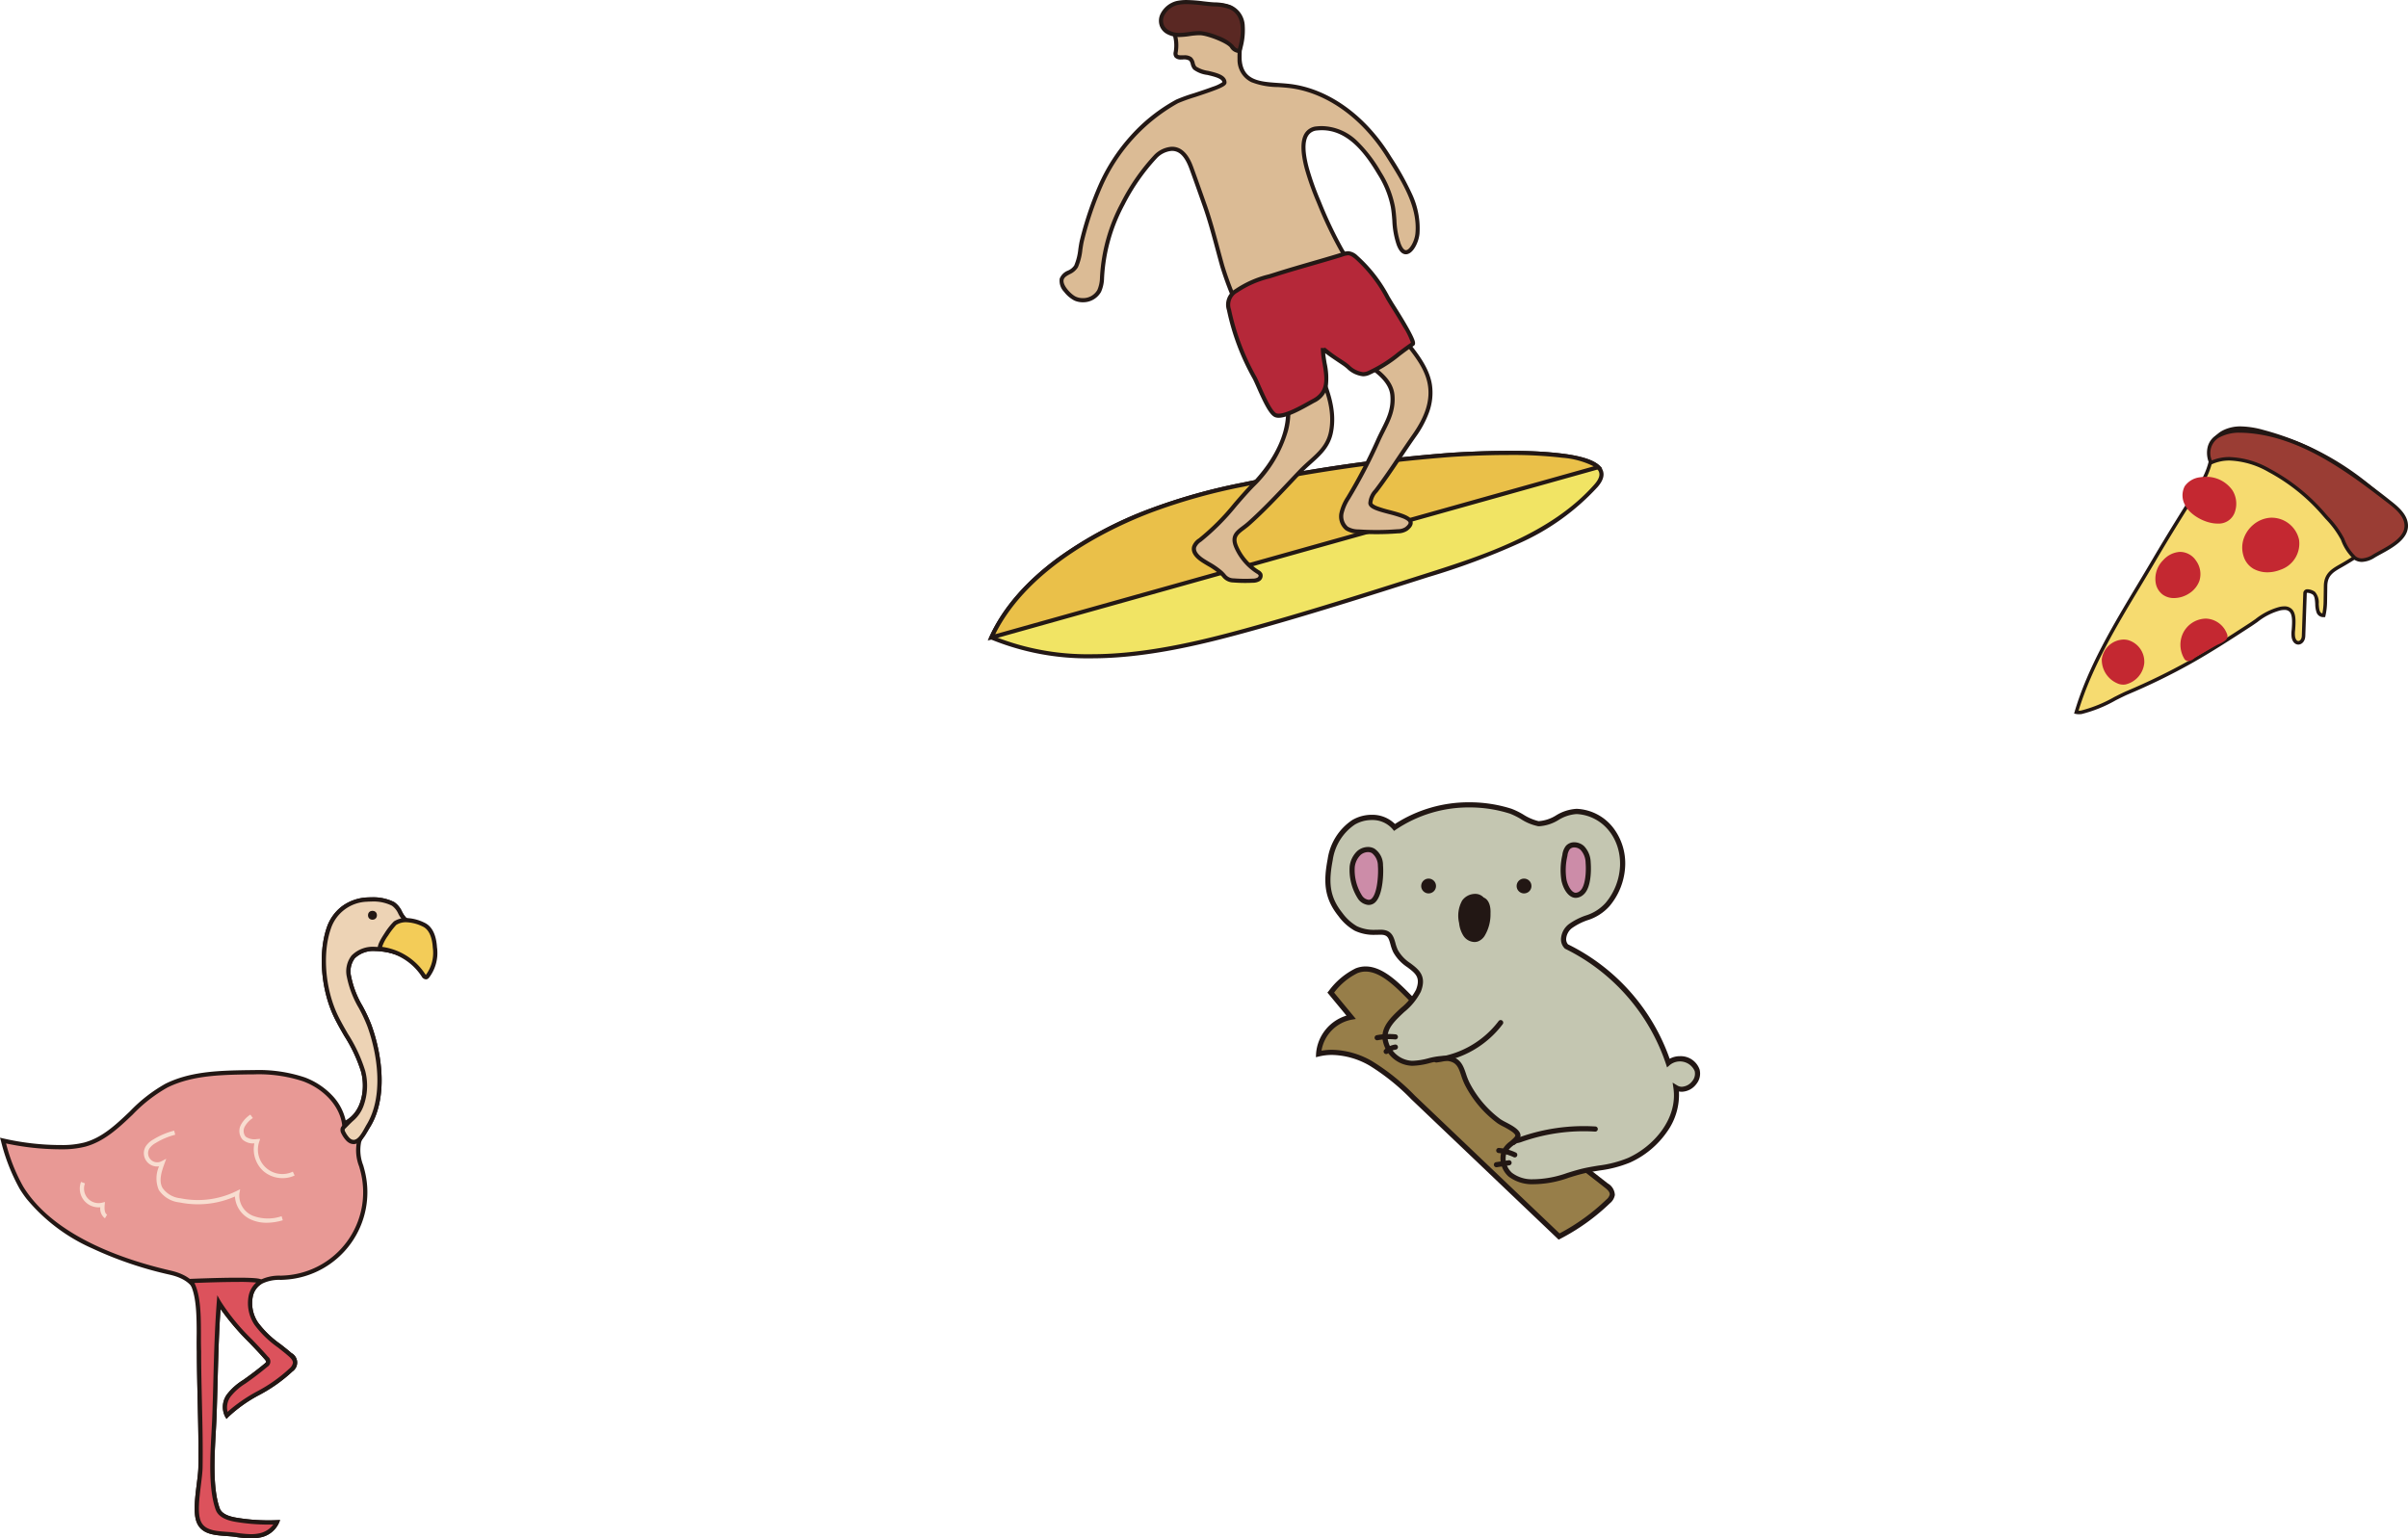 <svg xmlns="http://www.w3.org/2000/svg" width="400.325" height="255.791" viewBox="0 0 400.325 255.791"><g transform="translate(-1039.279 -1602.269)"><path d="M1385.284,1720.7c2.145-.286,5.834-2.486,7.71-3.283a104.174,104.174,0,0,0,10.347-5.049c3.42-1.922,6.711-4.061,10-6.2,1.613-1.049,3.036-2.31,4.964-2.707,2.357-.487,2.407,1.251,2.259,3.332a5.74,5.74,0,0,0-.021,1.385c.254,1.449,1.647,1.16,1.693-.18l.244-7.075c.026-.741,1.219-.229,1.457-.036,1.041.846-.113,3.71,1.659,3.69a11.328,11.328,0,0,0,.261-2.3l.039-2.586c.032-2.17,1.475-2.728,3.1-3.677,2.7-1.579,5.237-3.421,7.842-5.113a3.2,3.2,0,0,0,1.052-.931c.706-1.155-.25-2.593-1.195-3.563a46.364,46.364,0,0,0-21.22-12.388c-2.095-.554-4.405-.941-6.363-.012-2.217,1.053-1.822,2.673-2.241,4.566a12.881,12.881,0,0,1-2,4.658c-2.575,4.052-5.12,8.125-7.548,12.268-4.66,7.949-10.231,16.291-12.859,25.191A2.51,2.51,0,0,0,1385.284,1720.7Z" fill="#f6db70"/><path d="M1384.857,1721.022a2.25,2.25,0,0,1-.457-.043l-.308-.064.089-.3c2.19-7.416,6.385-14.4,10.442-21.152.812-1.351,1.651-2.748,2.445-4.1,2.594-4.426,5.274-8.69,7.553-12.277a12.633,12.633,0,0,0,1.965-4.565c.091-.413.143-.816.194-1.206.177-1.376.344-2.675,2.206-3.559a6.489,6.489,0,0,1,2.839-.588,14.9,14.9,0,0,1,3.723.582,46.655,46.655,0,0,1,21.354,12.466c.833.855,2.1,2.5,1.235,3.917a3.485,3.485,0,0,1-1.141,1.023c-.9.581-1.8,1.192-2.674,1.782-1.673,1.13-3.4,2.3-5.179,3.338-.176.1-.35.2-.518.3-1.4.792-2.409,1.364-2.435,3.134l-.039,2.586a11.555,11.555,0,0,1-.268,2.36l-.051.223-.25,0a1.17,1.17,0,0,1-1.175-.762,4.493,4.493,0,0,1-.224-1.392c-.039-.649-.079-1.32-.425-1.6a1.822,1.822,0,0,0-.833-.287c-.147,0-.148.032-.151.108l-.244,7.075c-.032.925-.619,1.424-1.156,1.424-.437,0-.958-.316-1.114-1.2a4.641,4.641,0,0,1,0-1.2c.007-.086.015-.172.021-.257.08-1.129.119-2.275-.36-2.788a1.142,1.142,0,0,0-.884-.315,3.345,3.345,0,0,0-.666.077,10.374,10.374,0,0,0-3.809,1.947c-.342.238-.7.485-1.055.719l-.047.03c-3.224,2.094-6.558,4.26-9.97,6.177a105,105,0,0,1-10.376,5.063c-.556.236-1.3.609-2.08,1a22.534,22.534,0,0,1-5.7,2.3A3.608,3.608,0,0,1,1384.857,1721.022Zm-.019-.581a2.94,2.94,0,0,0,.408-.028,22.3,22.3,0,0,0,5.52-2.243c.792-.4,1.541-.776,2.115-1.02a104.45,104.45,0,0,0,10.318-5.035c3.4-1.908,6.722-4.069,9.938-6.158l.047-.03c.352-.229.7-.473,1.039-.708a10.971,10.971,0,0,1,4.024-2.04,3.92,3.92,0,0,1,.784-.089,1.709,1.709,0,0,1,1.31.5c.638.685.607,1.917.514,3.226-.006.088-.014.177-.021.265a4.14,4.14,0,0,0,0,1.05c.078.445.286.722.542.722s.556-.3.575-.863l.244-7.075a.666.666,0,0,1,.731-.669,2.341,2.341,0,0,1,1.2.417,2.7,2.7,0,0,1,.639,2.018c.059.984.142,1.481.607,1.586a11.316,11.316,0,0,0,.2-1.992l.039-2.586c.031-2.1,1.342-2.845,2.73-3.631.166-.094.339-.192.511-.292,1.759-1.03,3.482-2.193,5.148-3.318.877-.592,1.783-1.2,2.683-1.788a2.994,2.994,0,0,0,.962-.839c.686-1.122-.58-2.618-1.155-3.209a45.815,45.815,0,0,0-21.086-12.31,14.363,14.363,0,0,0-3.574-.562,5.922,5.922,0,0,0-2.59.532c-1.575.748-1.709,1.79-1.879,3.109-.052.4-.106.819-.2,1.258a13.136,13.136,0,0,1-2.041,4.751c-2.277,3.583-4.954,7.842-7.543,12.259-.8,1.358-1.636,2.757-2.449,4.109C1391.144,1706.378,1387.034,1713.22,1384.838,1720.441Z" fill="#221714"/><path d="M1430.761,1695.031a7.829,7.829,0,0,1-2.033-3.117,19.5,19.5,0,0,0-3.149-4.176,31.9,31.9,0,0,0-9.06-7.261c-2.98-1.591-6.622-2.692-9.685-1.268a3.378,3.378,0,0,1,1.083-4.365,8.438,8.438,0,0,1,5.082-.863c8.885.7,16.495,6.353,23.557,11.79,1.339,1.03,2.81,2.326,2.756,4.015-.079,2.437-3.607,3.865-5.387,4.94C1432.5,1695.585,1431.522,1695.561,1430.761,1695.031Z" fill="#9a3d34"/><path d="M1431.938,1695.7a2.309,2.309,0,0,1-1.343-.426,8.086,8.086,0,0,1-2.13-3.233,15.3,15.3,0,0,0-2.538-3.463c-.188-.213-.382-.432-.567-.646a31.4,31.4,0,0,0-8.977-7.195,13.948,13.948,0,0,0-6.427-1.892,7.057,7.057,0,0,0-3,.631l-.271.126-.118-.274a4.338,4.338,0,0,1-.294-2.62,3.227,3.227,0,0,1,1.492-2.108,7.514,7.514,0,0,1,4.009-.957c.391,0,.8.017,1.247.052a30.558,30.558,0,0,1,12.581,4.153,93.625,93.625,0,0,1,11.13,7.7c1.523,1.172,2.925,2.5,2.869,4.254-.071,2.184-2.625,3.578-4.49,4.6-.378.207-.736.4-1.037.583A4.213,4.213,0,0,1,1431.938,1695.7Zm-21.983-17.435a14.51,14.51,0,0,1,6.7,1.96,31.981,31.981,0,0,1,9.143,7.327c.182.211.367.42.563.641a15.722,15.722,0,0,1,2.63,3.6,7.763,7.763,0,0,0,1.936,3,1.717,1.717,0,0,0,1.011.322,3.72,3.72,0,0,0,1.837-.637c.312-.188.675-.386,1.059-.6,1.742-.951,4.128-2.253,4.188-4.1.048-1.495-1.242-2.7-2.643-3.775-6.376-4.909-14.312-11.019-23.4-11.731-.433-.034-.826-.05-1.2-.05a6.958,6.958,0,0,0-3.706.871,3.015,3.015,0,0,0-1.074,3.73A7.724,7.724,0,0,1,1409.955,1678.26Z" fill="#221714"/><path d="M1410.182,1683.966a3.931,3.931,0,0,1,.407,3.2c-1.088,3.6-6.794,1.312-7.869-1.2a3.035,3.035,0,0,1,.007-2.693,3.247,3.247,0,0,1,2.353-1.364A5.142,5.142,0,0,1,1410.182,1683.966Z" fill="#c42831"/><path d="M1405.951,1681.552a5.282,5.282,0,0,1,4.476,2.257,4.205,4.205,0,0,1,.44,3.444,2.828,2.828,0,0,1-2.937,2.071c-2.141,0-4.751-1.545-5.477-3.241a3.316,3.316,0,0,1,.024-2.955,3.589,3.589,0,0,1,2.557-1.5A5.826,5.826,0,0,1,1405.951,1681.552Zm1.979,7.191a2.276,2.276,0,0,0,2.381-1.658,3.617,3.617,0,0,0-.374-2.962,4.7,4.7,0,0,0-3.987-1.989,5.238,5.238,0,0,0-.825.065,3.031,3.031,0,0,0-2.148,1.225,2.741,2.741,0,0,0,.01,2.431C1403.622,1687.339,1406.024,1688.743,1407.93,1688.743Z" fill="#c42831"/><path d="M1418.261,1696.744a4.28,4.28,0,0,0,2.942-4.7,4.394,4.394,0,0,0-4.387-3.4,4.865,4.865,0,0,0-4.346,3.6,3.909,3.909,0,0,0,1.586,4.352A4.958,4.958,0,0,0,1418.261,1696.744Z" fill="#c42831"/><path d="M1416.242,1697.427h0a4.78,4.78,0,0,1-2.327-.582,3.636,3.636,0,0,1-1.626-2.037,4.674,4.674,0,0,1-.1-2.642,5.192,5.192,0,0,1,1.7-2.652,4.9,4.9,0,0,1,2.914-1.166c.056,0,.111,0,.166,0a4.671,4.671,0,0,1,4.518,3.639,4.585,4.585,0,0,1-3.12,5.028A5.838,5.838,0,0,1,1416.242,1697.427Zm.729-8.5c-.048,0-.1,0-.143,0a4.589,4.589,0,0,0-4.076,3.382,3.64,3.64,0,0,0,1.446,4.026,4.2,4.2,0,0,0,2.044.508,5.251,5.251,0,0,0,1.913-.372,4.02,4.02,0,0,0,2.764-4.38A4.129,4.129,0,0,0,1416.97,1688.927Z" fill="#c42831"/><path d="M1404.654,1698.732c-.967,2.826-5.8,4.044-6.683.547a4.078,4.078,0,0,1,1.141-3.672,3.813,3.813,0,0,1,2.544-1.286C1403.745,1694.237,1405.331,1696.753,1404.654,1698.732Z" fill="#c42831"/><path d="M1400.7,1701.712a3.139,3.139,0,0,1-1.852-.559,3.058,3.058,0,0,1-1.158-1.8,4.351,4.351,0,0,1,1.212-3.942,4.061,4.061,0,0,1,2.744-1.377l.113,0a3.221,3.221,0,0,1,2.595,1.445,3.784,3.784,0,0,1,.576,3.353,4.188,4.188,0,0,1-1.695,2.1A4.694,4.694,0,0,1,1400.7,1701.712Zm1.059-7.1-.09,0a3.489,3.489,0,0,0-2.344,1.195,3.769,3.769,0,0,0-1.071,3.4,2.364,2.364,0,0,0,2.446,1.923,4.036,4.036,0,0,0,3.68-2.493,3.2,3.2,0,0,0-.5-2.827A2.649,2.649,0,0,0,1401.758,1694.609Z" fill="#c42831"/><path d="M1392.568,1715.8a3.773,3.773,0,0,0,2.9-3.292,3.255,3.255,0,1,0-6.481-.614,3.972,3.972,0,0,0,2.67,3.84A2.242,2.242,0,0,0,1392.568,1715.8Z" fill="#c42831"/><path d="M1392.271,1716.107a2.534,2.534,0,0,1-.692-.1,4.261,4.261,0,0,1-2.88-4.147,3.748,3.748,0,0,1,3.626-3.252,3.082,3.082,0,0,1,.716.084,3.741,3.741,0,0,1,2.718,3.833,4.069,4.069,0,0,1-3.153,3.558A2.589,2.589,0,0,1,1392.271,1716.107Zm.054-6.915a3.189,3.189,0,0,0-3.047,2.727,3.685,3.685,0,0,0,2.459,3.532,1.959,1.959,0,0,0,.793.058,3.494,3.494,0,0,0,2.649-3.027,3.141,3.141,0,0,0-2.274-3.223A2.5,2.5,0,0,0,1392.325,1709.192Z" fill="#c42831"/><path d="M1409.233,1708.323c.164-.269.035-.531-.156-.921a3.607,3.607,0,0,0-3.013-1.981,3.975,3.975,0,0,0-3.737,2.594,4.243,4.243,0,0,0,.353,3.665c.443.577,1.032-.1,1.559-.411q.87-.518,1.746-1.024.771-.445,1.546-.884a8.436,8.436,0,0,0,1.557-.866A.866.866,0,0,0,1409.233,1708.323Z" fill="#c42831"/><path d="M1405.942,1705.128h0l.132,0a3.859,3.859,0,0,1,2.434,1.037,3.78,3.78,0,0,1,.829,1.106c.2.411.39.8.143,1.2a1.147,1.147,0,0,1-.195.233,4.341,4.341,0,0,1-1.113.659c-.183.086-.355.166-.5.248-.477.269-.981.558-1.543.882-.615.356-1.185.691-1.743,1.022-.1.061-.211.14-.326.223a1.8,1.8,0,0,1-.977.455.784.784,0,0,1-.635-.339,4.522,4.522,0,0,1-.4-3.941A4.3,4.3,0,0,1,1405.942,1705.128Zm-2.858,6.487a1.54,1.54,0,0,0,.636-.344c.12-.087.245-.177.37-.252.56-.333,1.132-.669,1.749-1.026.563-.326,1.07-.615,1.549-.885.165-.093.347-.178.539-.268a3.965,3.965,0,0,0,.963-.557.583.583,0,0,0,.1-.114c.072-.119.015-.261-.169-.636a3.205,3.205,0,0,0-.7-.939,3.269,3.269,0,0,0-2.06-.882l-.111,0a3.7,3.7,0,0,0-3.343,2.405,3.953,3.953,0,0,0,.31,3.388C1403,1711.615,1403.056,1711.615,1403.085,1711.615Z" fill="#c42831"/><path d="M1245.926,1682.859a97.2,97.2,0,0,0-15.428,4.34c-10.165,3.857-21.718,10.863-26.4,21.058,13.438,5.669,28.52,2.611,42.043-1.095,10.237-2.8,20.353-6.033,30.466-9.259,10.2-3.254,20.922-6.84,28-14.871,6.207-7.042-21.1-5.331-24.173-5.123A267.8,267.8,0,0,0,1245.926,1682.859Z" fill="#f1e464"/><path d="M1290.126,1677.236h0a67.161,67.161,0,0,1,9.741.575c3.375.516,5.284,1.359,5.835,2.58.38.842.1,1.806-.837,2.867a39.394,39.394,0,0,1-12.94,9.31,118.942,118.942,0,0,1-15.214,5.661l-.067.021c-9.927,3.167-20.191,6.441-30.412,9.242-7.647,2.1-16.657,4.238-25.5,4.238a42.349,42.349,0,0,1-16.765-3.158l-.325-.137.147-.321c2.176-4.741,5.961-9.127,11.25-13.038a64.754,64.754,0,0,1,15.338-8.2,97.019,97.019,0,0,1,15.482-4.356,265.932,265.932,0,0,1,34.556-4.956C1281.887,1677.468,1285.78,1677.236,1290.126,1677.236Zm-69.394,33.81c8.763,0,17.717-2.13,25.32-4.214,10.208-2.8,20.465-6.069,30.385-9.234l.067-.021c9.191-2.932,20.629-6.581,27.849-14.771.741-.841.986-1.559.726-2.133-.464-1.028-3.024-2.752-14.953-2.752h0c-4.325,0-8.2.231-9.665.33a265.275,265.275,0,0,0-34.468,4.944,96.346,96.346,0,0,0-15.374,4.324c-6,2.276-20.459,8.809-26.058,20.56A41.841,41.841,0,0,0,1220.732,1711.046Z" fill="#231815"/><path d="M1245.926,1682.859a97.2,97.2,0,0,0-15.428,4.34c-10.165,3.857-21.718,10.863-26.4,21.058l100.877-28.3c-3.445-3.382-22.039-2.215-24.539-2.045A267.8,267.8,0,0,0,1245.926,1682.859Z" fill="#eac049"/><path d="M1290.129,1677.235h0c8.339,0,13.415.833,15.088,2.474l.422.414-.569.16-101.589,28.5.308-.672c2.176-4.741,5.961-9.127,11.25-13.038a64.754,64.754,0,0,1,15.338-8.2,97.023,97.023,0,0,1,15.482-4.356,265.935,265.935,0,0,1,34.556-4.956C1281.883,1677.468,1285.77,1677.235,1290.129,1677.235Zm14.1,2.572a13.877,13.877,0,0,0-5.2-1.424,71.268,71.268,0,0,0-8.9-.463c-4.338,0-8.206.231-9.668.331a265.277,265.277,0,0,0-34.468,4.944,96.346,96.346,0,0,0-15.374,4.324c-5.937,2.253-20.167,8.677-25.886,20.205Z" fill="#231815"/><path d="M1242.751,1615.612c-.6-1.2-4.063-1.175-4.846-2.04-.384-.424-.317-1.157-.73-1.509-.781-.664-2.682.351-2.444-1.107a6.931,6.931,0,0,0-.335-3.558c-.3-1.142-.751-3.005.407-3.846,1.285-.932,4.99-.328,6.537-.368a5.167,5.167,0,0,1,2.339.3c2.825,1.325,1.549,6.19,1.68,8.59.27,4.934,5.077,3.963,8.925,4.571,6.643,1.051,12.216,5.856,15.791,11.553,2.359,3.759,5.306,8.251,4.858,12.9-.19,1.977-2.007,4.822-3.136,1.734-.788-2.155-.577-4.05-.952-6.2a16.415,16.415,0,0,0-2.242-5.566c-2.2-3.7-5.42-7.989-10.388-7.449-4.778.519-.529,10.151.429,12.515a67.283,67.283,0,0,0,3.653,7.663,124.478,124.478,0,0,0,11.033,15.676c1.611,2.051,3.276,4.227,3.677,6.805.484,3.116-.907,6-2.633,8.452-2.144,3.044-4.084,6.2-6.354,9.163a3.31,3.31,0,0,0-.917,2.014c.063,1.647,9.267,1.73,6,4.287a2.592,2.592,0,0,1-1.433.408,45.929,45.929,0,0,1-6.573.031,3.671,3.671,0,0,1-1.924-.509,2.619,2.619,0,0,1-.85-2.611,8.433,8.433,0,0,1,1.187-2.63,88.322,88.322,0,0,0,4.808-9.214c1.167-2.667,2.691-4.586,2.457-7.622-.26-3.382-4.529-5.224-6.867-7.078-.658-.521-7.862-4.8-7.846-4.686.85,6.019,5.739,11.506,4.494,17.807-.614,3.109-3.072,4.415-5.135,6.582-2.782,2.924-5.489,5.919-8.5,8.612-1.5,1.341-3.062,1.745-2.117,3.922a9.358,9.358,0,0,0,3.563,4.142,1.094,1.094,0,0,1,.461.426.7.7,0,0,1-.329.828,1.941,1.941,0,0,1-.939.215,24.847,24.847,0,0,1-3.206-.045c-1.263-.1-1.337-.614-2.121-1.327a20.434,20.434,0,0,0-2.866-1.91c-.853-.542-1.829-1.376-1.556-2.349a2.319,2.319,0,0,1,.958-1.127c3.31-2.466,5.868-6.132,8.785-9.126,5.176-5.315,8.332-12.51,3.531-19.231a64.691,64.691,0,0,1-8.617-17.238c-.945-3.37-1.756-6.78-2.923-10.084-.73-2.068-1.441-4.091-2.192-6.149-.551-1.509-1.5-3.331-3.375-3.215a4.2,4.2,0,0,0-2.632,1.32,34.561,34.561,0,0,0-5.376,7.713,29.2,29.2,0,0,0-3.478,12.242,6,6,0,0,1-.478,2.349,3.176,3.176,0,0,1-3.987,1.281c-.9-.4-2.558-2.1-2.248-3.242.286-1.05,1.872-1.121,2.392-2.124.623-1.2.665-3.106,1-4.432a56.549,56.549,0,0,1,3.064-9.019,29.7,29.7,0,0,1,12.732-13.984c1.134-.611,7.867-2.417,7.867-3.131A.85.85,0,0,0,1242.751,1615.612Z" fill="#dbbb95"/><path d="M1237.53,1602.686c.742,0,1.519.049,2.2.092.544.034,1.059.066,1.445.066l.151,0c.183,0,.363-.009.545-.009a4.539,4.539,0,0,1,1.948.344c2.352,1.1,2.129,4.277,1.951,6.828a18.2,18.2,0,0,0-.074,2.054c.2,3.6,2.94,3.788,6.116,4.005.836.057,1.7.117,2.521.246,6.124.969,11.966,5.237,16.027,11.709l.25.4a46.321,46.321,0,0,1,3.357,5.993,13.511,13.511,0,0,1,1.3,6.728,5.7,5.7,0,0,1-.714,2.193c-.454.783-1,1.215-1.55,1.215-.632,0-1.148-.535-1.534-1.589a14.354,14.354,0,0,1-.718-4.007c-.057-.729-.116-1.484-.25-2.257a15.838,15.838,0,0,0-2.2-5.45c-2.028-3.412-4.912-7.328-9.251-7.328a7.509,7.509,0,0,0-.806.044,1.863,1.863,0,0,0-1.513.9c-.588.989-.546,2.77.123,5.293a45.05,45.05,0,0,0,1.92,5.416c.068.166.129.313.18.439a67.114,67.114,0,0,0,3.634,7.624,125.152,125.152,0,0,0,11,15.632c1.479,1.883,3.32,4.227,3.746,6.964a9.45,9.45,0,0,1-.5,4.642,16.944,16.944,0,0,1-2.188,4.059c-.808,1.147-1.6,2.331-2.368,3.476-1.266,1.891-2.576,3.846-3.994,5.7a3.007,3.007,0,0,0-.847,1.793c0,.038.046.244.784.544a19.371,19.371,0,0,0,2.139.649c1.831.487,3.56.946,3.76,1.922.1.475-.168.951-.813,1.455a2.884,2.884,0,0,1-1.618.48c-1.171.089-2.359.135-3.532.135-1.028,0-2.067-.035-3.09-.1a3.961,3.961,0,0,1-2.1-.572,2.929,2.929,0,0,1-.987-2.952,8.192,8.192,0,0,1,1.145-2.6l.083-.142a86.328,86.328,0,0,0,4.79-9.178c.284-.649.588-1.252.881-1.835.922-1.831,1.719-3.412,1.548-5.624-.186-2.419-2.648-4.052-4.821-5.492-.7-.462-1.356-.9-1.918-1.344s-5.487-3.376-7.183-4.335a31.992,31.992,0,0,0,2.15,6.248c1.475,3.492,3,7.1,2.229,11.006-.476,2.412-1.99,3.77-3.592,5.207-.543.487-1.1.99-1.631,1.544s-1.082,1.143-1.609,1.7c-2.2,2.334-4.472,4.748-6.913,6.929-.328.293-.663.546-.958.769-1.1.833-1.711,1.292-1.073,2.762a8.994,8.994,0,0,0,3.432,3.989l.01.006a1.365,1.365,0,0,1,.581.569,1.045,1.045,0,0,1-.46,1.259,2.236,2.236,0,0,1-1.1.266c-.422.021-.85.032-1.272.032-.658,0-1.323-.026-1.978-.078a2.362,2.362,0,0,1-1.859-.939c-.138-.151-.28-.306-.466-.475a12.528,12.528,0,0,0-2.014-1.384c-.267-.159-.542-.324-.805-.491-1.39-.883-1.963-1.8-1.7-2.73a2.592,2.592,0,0,1,1.083-1.309,38.736,38.736,0,0,0,5.8-5.82c.951-1.1,1.933-2.233,2.945-3.271,2.935-3.014,9.151-10.878,3.5-18.793a54.379,54.379,0,0,1-4.745-7.874l-.116-.238a52.3,52.3,0,0,1-3.807-9.233c-.259-.924-.512-1.866-.757-2.776-.647-2.408-1.316-4.9-2.159-7.286l-.231-.653c-.663-1.879-1.289-3.653-1.96-5.492-.776-2.125-1.734-3.069-3.032-2.991a3.854,3.854,0,0,0-2.411,1.22,34.317,34.317,0,0,0-5.316,7.633l0,.008a28.7,28.7,0,0,0-3.434,12.1l-.009.122a5.931,5.931,0,0,1-.506,2.359,3.411,3.411,0,0,1-3.041,1.721,3.467,3.467,0,0,1-1.388-.285,5.2,5.2,0,0,1-1.708-1.443,2.644,2.644,0,0,1-.732-2.2,2.369,2.369,0,0,1,1.355-1.335,2.413,2.413,0,0,0,1.063-.857,9.412,9.412,0,0,0,.679-2.734c.088-.583.172-1.133.3-1.625a56.535,56.535,0,0,1,3.083-9.073,30.87,30.87,0,0,1,5.285-8.127,28.355,28.355,0,0,1,7.6-6.019,27.357,27.357,0,0,1,2.943-1.062c1.028-.339,2.194-.723,3.115-1.071a6.1,6.1,0,0,0,1.625-.764.507.507,0,0,0-.048-.161c-.259-.52-1.433-.8-2.469-1.045a4.858,4.858,0,0,1-2.323-.915,2.145,2.145,0,0,1-.418-.877,1.294,1.294,0,0,0-.281-.6,1.773,1.773,0,0,0-1.057-.175l-.207,0a1.4,1.4,0,0,1-1.117-.345,1.065,1.065,0,0,1-.179-.9,6.136,6.136,0,0,0-.259-3.152l-.07-.265c-.274-1.041-.843-3.207.537-4.209A5.132,5.132,0,0,1,1237.53,1602.686Zm3.65.842c-.408,0-.933-.033-1.488-.068-.675-.042-1.441-.09-2.162-.09a4.672,4.672,0,0,0-2.527.459c-1,.727-.53,2.519-.277,3.482l.069.264a6.814,6.814,0,0,1,.272,3.436.5.5,0,0,0,.025.352c.088.1.457.1.6.1s.274,0,.414,0a1.937,1.937,0,0,1,1.294.34,1.808,1.808,0,0,1,.493.929,1.6,1.6,0,0,0,.269.611,5.061,5.061,0,0,0,1.974.709c1.24.294,2.522.6,2.925,1.408a1.2,1.2,0,0,1,.123.53c0,.576-.926,1.005-5.214,2.418a28.734,28.734,0,0,0-2.833,1.014,29.513,29.513,0,0,0-12.582,13.822,55.871,55.871,0,0,0-3.045,8.965c-.117.459-.2.993-.284,1.558a9.85,9.85,0,0,1-.748,2.947,2.988,2.988,0,0,1-1.341,1.142c-.489.269-.912.5-1.025.915-.247.91,1.246,2.482,2.056,2.839a2.777,2.777,0,0,0,1.112.227,2.722,2.722,0,0,0,2.434-1.353,5.428,5.428,0,0,0,.431-2.093l.009-.123a29.379,29.379,0,0,1,3.522-12.385l0-.009a34.834,34.834,0,0,1,5.426-7.777,4.531,4.531,0,0,1,2.853-1.42c.064,0,.128-.006.19-.006,2.269,0,3.216,2.593,3.527,3.445.672,1.843,1.3,3.619,1.963,5.5l.231.653c.852,2.412,1.525,4.915,2.175,7.336.244.909.5,1.849.755,2.769a51.765,51.765,0,0,0,3.762,9.117l.117.238a53.709,53.709,0,0,0,4.687,7.776,12.124,12.124,0,0,1,2.029,10.426,21.135,21.135,0,0,1-5.593,9.243c-1,1.024-1.974,2.151-2.918,3.241a39.235,39.235,0,0,1-5.908,5.92,2.051,2.051,0,0,0-.833.945c-.211.752.65,1.486,1.41,1.968.255.162.526.324.789.48a13.044,13.044,0,0,1,2.124,1.465c.209.191.37.366.511.521a1.706,1.706,0,0,0,1.407.719c.637.05,1.284.076,1.924.076.411,0,.827-.01,1.238-.031a1.659,1.659,0,0,0,.776-.164c.153-.1.247-.285.2-.4a.865.865,0,0,0-.32-.269l-.01-.006a9.685,9.685,0,0,1-3.695-4.3c-.852-1.963.188-2.749,1.289-3.58.3-.225.607-.459.914-.733,2.419-2.162,4.682-4.565,6.871-6.888.527-.56,1.072-1.138,1.611-1.7s1.117-1.086,1.67-1.582c1.58-1.418,2.945-2.642,3.377-4.831.73-3.7-.753-7.21-2.188-10.607a29.173,29.173,0,0,1-2.309-7.085l-.022-.154.2-.237h.159c.113,0,.151,0,1.375.706.686.4,1.588.926,2.54,1.493.61.364,3.676,2.2,4.14,2.563.539.427,1.186.856,1.871,1.31,2.3,1.527,4.913,3.257,5.125,6.01.185,2.4-.691,4.142-1.619,5.984-.29.575-.589,1.169-.866,1.8a87.008,87.008,0,0,1-4.826,9.25l-.084.143a7.68,7.68,0,0,0-1.062,2.377,2.3,2.3,0,0,0,.713,2.27,3.362,3.362,0,0,0,1.748.446c1.007.068,2.032.1,3.044.1,1.155,0,2.326-.045,3.48-.133a2.3,2.3,0,0,0,1.248-.336c.4-.315.6-.592.565-.779-.026-.124-.188-.38-.99-.705a20.748,20.748,0,0,0-2.276-.693c-1.9-.5-3.4-.9-3.432-1.828a3.637,3.637,0,0,1,.987-2.235c1.406-1.835,2.709-3.781,3.969-5.663.769-1.148,1.564-2.336,2.377-3.49,2.151-3.055,2.969-5.661,2.575-8.2-.4-2.56-2.1-4.731-3.608-6.646a125.682,125.682,0,0,1-11.062-15.72,67.792,67.792,0,0,1-3.672-7.7c-.051-.125-.111-.272-.179-.436a45.619,45.619,0,0,1-1.948-5.5c-.718-2.707-.735-4.664-.05-5.818a2.537,2.537,0,0,1,2.028-1.229,8.188,8.188,0,0,1,.88-.048,8.653,8.653,0,0,1,5.912,2.532,23.034,23.034,0,0,1,3.926,5.131,16.479,16.479,0,0,1,2.285,5.682c.14.805.2,1.576.258,2.321a13.618,13.618,0,0,0,.678,3.825c.265.725.59,1.14.891,1.14.614,0,1.458-1.486,1.583-2.789.421-4.375-2.224-8.581-4.557-12.292l-.25-.4c-3.956-6.305-9.626-10.459-15.555-11.4-.79-.125-1.639-.183-2.461-.239a12.538,12.538,0,0,1-4.45-.815,4.1,4.1,0,0,1-2.3-3.836,18.588,18.588,0,0,1,.075-2.139c.164-2.342.369-5.256-1.558-6.16a3.926,3.926,0,0,0-1.657-.279c-.175,0-.349,0-.528.009Z" fill="#231815"/><path d="M1261.874,1644.77c1.454-.445,1.678-.685,2.862.257,2.593,2.063,4.148,4.954,5.847,7.74.316.519,4.091,6.345,3.556,6.7-2.367,1.578-4.789,3.84-7.413,4.855-1.542.6-2.619-.523-3.781-1.418-.441-.34-3.749-2.42-3.749-2.778,0,3.088,2.058,6.9-1.528,8.777-1.156.606-4.982,2.99-6.347,2.389-1.177-.537-2.846-5.04-3.47-6.2a39.429,39.429,0,0,1-4.26-11.313,2.636,2.636,0,0,1,1.216-3.146c1.861-1.441,4.338-2.035,6.541-2.739C1254.832,1646.779,1258.38,1645.84,1261.874,1644.77Z" fill="#b52839"/><path d="M1263.4,1644.036a2.5,2.5,0,0,1,1.55.723,24.176,24.176,0,0,1,5.326,6.836c.2.326.4.664.6.994.034.055.111.178.219.349.453.717,1.4,2.209,2.183,3.59.444.779.773,1.409.978,1.873.232.524.448,1.1.074,1.353-.737.491-1.467,1.041-2.241,1.622a23.108,23.108,0,0,1-5.239,3.267,2.711,2.711,0,0,1-.978.19,4.509,4.509,0,0,1-2.715-1.324c-.138-.11-.28-.224-.42-.332-.107-.082-.434-.3-.813-.553-1.16-.774-1.885-1.279-2.337-1.629.055.543.149,1.1.24,1.653a11.369,11.369,0,0,1,.227,3.6,3.917,3.917,0,0,1-2.227,2.961c-.168.088-.4.219-.67.369-1.438.806-3.844,2.155-5.3,2.155a1.668,1.668,0,0,1-.673-.125c-.924-.422-1.9-2.494-2.989-4.956-.264-.6-.492-1.112-.645-1.4a39.742,39.742,0,0,1-4.294-11.406,2.966,2.966,0,0,1,1.342-3.486,17.073,17.073,0,0,1,5.592-2.467c.349-.107.709-.217,1.055-.327,1.992-.637,4.035-1.226,6.011-1.8,1.485-.428,3.02-.871,4.519-1.329.162-.05.309-.1.444-.14A4,4,0,0,1,1263.4,1644.036Zm10.441,15.221a11.712,11.712,0,0,0-1.315-2.665c-.746-1.289-1.6-2.64-2.009-3.289-.113-.18-.188-.3-.225-.358-.2-.332-.406-.67-.6-1a23.664,23.664,0,0,0-5.165-6.653c-.6-.48-.869-.574-1.124-.574a3.575,3.575,0,0,0-.972.234c-.137.044-.287.092-.453.143-1.5.461-3.042.9-4.53,1.333-1.971.568-4.01,1.156-5.992,1.79-.349.112-.712.223-1.063.33a16.574,16.574,0,0,0-5.373,2.354,2.3,2.3,0,0,0-1.09,2.806,39.1,39.1,0,0,0,4.226,11.22c.165.308.4.835.668,1.444.659,1.49,1.885,4.262,2.643,4.608a1,1,0,0,0,.393.066c1.277,0,3.677-1.345,4.966-2.068.274-.153.51-.286.687-.379,2.409-1.262,2.037-3.486,1.643-5.841a16.391,16.391,0,0,1-.3-2.633h.684a.226.226,0,0,0-.026-.111,22.886,22.886,0,0,0,2.791,2.037c.421.281.725.484.85.581.145.112.29.228.43.34a3.969,3.969,0,0,0,2.287,1.174,2,2,0,0,0,.731-.144,22.62,22.62,0,0,0,5.075-3.176C1272.388,1660.294,1273.122,1659.742,1273.841,1659.257Z" fill="#231815"/><path d="M1233.417,1607.608a3.951,3.951,0,0,0,1.949.473c1.16-.005,2.3-.338,3.462-.3,1.207.043,4.514,1.251,5.209,2.172.321.425.791.9,1.3.736.736-2.312,1.233-6.1-1.59-7.252a7.806,7.806,0,0,0-2.58-.441c-1.952-.094-4.318-.663-6.243-.224-1.5.341-3.18,2.1-2.463,3.795A2.2,2.2,0,0,0,1233.417,1607.608Z" fill="#5a2823"/><path d="M1245.123,1611.069a1.822,1.822,0,0,1-1.359-.907c-.58-.769-3.741-1.993-4.948-2.036-.062,0-.125,0-.189,0a11.719,11.719,0,0,0-1.595.147,12.643,12.643,0,0,1-1.664.154h-.021a4.268,4.268,0,0,1-2.1-.519,2.515,2.515,0,0,1-1.1-1.2,2.573,2.573,0,0,1,.124-2.234,4.087,4.087,0,0,1,2.578-2.028,7.751,7.751,0,0,1,1.729-.173,24.069,24.069,0,0,1,2.729.212c.662.076,1.286.149,1.877.177a8.12,8.12,0,0,1,2.692.466,3.87,3.87,0,0,1,2.341,3.474,11.13,11.13,0,0,1-.554,4.2l-.053.166-.165.055A1.007,1.007,0,0,1,1245.123,1611.069Zm-6.5-3.63c.072,0,.144,0,.214,0a10.513,10.513,0,0,1,2.911.781,6.988,6.988,0,0,1,2.559,1.527c.355.47.6.608.762.631.448-1.5,1.333-5.487-1.457-6.624a7.557,7.557,0,0,0-2.467-.416c-.614-.03-1.25-.1-1.923-.181a23.557,23.557,0,0,0-2.65-.207,7.08,7.08,0,0,0-1.577.156,3.414,3.414,0,0,0-2.12,1.673,1.927,1.927,0,0,0-.1,1.655,1.849,1.849,0,0,0,.815.875,3.577,3.577,0,0,0,1.759.427h.018a11.938,11.938,0,0,0,1.574-.147A12.4,12.4,0,0,1,1238.626,1607.438Z" fill="#231815"/><path d="M1043.958,1801.369a18.42,18.42,0,0,1-1.118-1.623,31.733,31.733,0,0,1-3.056-7.827,43.292,43.292,0,0,0,9.3,1.1,15.744,15.744,0,0,0,4.3-.431c5.48-1.5,8.557-7.33,13.572-9.808,3.857-1.905,8.3-2.116,12.6-2.2,3.463-.064,7.017-.052,10.259,1.169s6.149,3.908,6.654,7.334c3.1-1.313,4.027-5.433,3.17-8.685s-2.98-6-4.459-9.022c-2.054-4.2-2.789-10.293-1.258-14.753a6.931,6.931,0,0,1,6.3-4.774,8.364,8.364,0,0,1,4.391.711c1.032.645,1.169,1.848,2,2.622,1,.935,2.44.87,3.392,1.706,1.933,1.7,1.9,5.526.32,7.437-1.985-4.2-14.21-7.173-13.033.362.476,3.053,2.367,5.311,3.389,8.123,1.782,4.908,2.712,11.961-.181,16.669a12.631,12.631,0,0,0-1.526,2.572c-.53,1.637.188,3.377.6,5.047a14.212,14.212,0,0,1-12.771,17.588c-1.476.107-3.064.01-4.312.806-2.156,1.378-2.047,4.728-.628,6.857s3.716,3.475,5.633,5.171a1.892,1.892,0,0,1,.82,1.39,1.92,1.92,0,0,1-.675,1.152c-3.121,3.171-7.685,4.5-10.655,7.563a3.182,3.182,0,0,1,.366-3.381,10.635,10.635,0,0,1,2.706-2.345q1.766-1.239,3.422-2.622a.913.913,0,0,0,.379-.52.927.927,0,0,0-.313-.687c-2.519-2.919-6.023-5.963-7.891-9.261-.489,6.3-.512,12.781-.75,19.138-.16,4.253-.895,11.154.545,15.208.417,1.172,1.826,1.609,3.053,1.814a32.65,32.65,0,0,0,6.8.418,3.927,3.927,0,0,1-2.977,2.2,11.608,11.608,0,0,1-3.843-.118c-2.386-.341-5.3.053-6.185-2.22-.824-2.109.268-6.674.3-8.995.1-6.43-.242-12.844-.242-19.268-.2-5.534,2.333-11.468-4.758-13.1C1059.616,1812.045,1049.307,1808.321,1043.958,1801.369Z" fill="#e89995"/><path d="M1101.045,1751.467a7.814,7.814,0,0,1,3.765.792,3.838,3.838,0,0,1,1.3,1.577,4.162,4.162,0,0,0,.752,1.086,4.325,4.325,0,0,0,1.655.837,4.851,4.851,0,0,1,1.729.862,5.317,5.317,0,0,1,1.6,3.894,6.243,6.243,0,0,1-1.236,4.031l-.353.428-.237-.5a6.98,6.98,0,0,0-3.333-2.842,12.121,12.121,0,0,0-5.045-1.23,4.429,4.429,0,0,0-3.378,1.2,3.628,3.628,0,0,0-.612,3.028,15.723,15.723,0,0,0,1.906,4.915,25.864,25.864,0,0,1,1.466,3.142c1.835,5.053,2.742,12.166-.212,16.973-.167.271-.35.533-.527.787a6.671,6.671,0,0,0-.964,1.709,6.883,6.883,0,0,0,.348,3.887c.089.317.181.645.26.967a14.564,14.564,0,0,1-13.087,18.023c-.281.02-.569.034-.847.046a6.567,6.567,0,0,0-3.3.705,3.247,3.247,0,0,0-1.4,2.141,5.768,5.768,0,0,0,.875,4.224,16.184,16.184,0,0,0,3.728,3.6c.615.481,1.251.978,1.846,1.5a1.79,1.79,0,0,1,.163,3.052,25.43,25.43,0,0,1-5.479,3.892,23.418,23.418,0,0,0-5.175,3.67l-.318.328-.236-.392a3.555,3.555,0,0,1,.381-3.767,10.015,10.015,0,0,1,2.561-2.269l.229-.16c1.158-.813,2.3-1.689,3.4-2.6.09-.076.242-.2.256-.3.018-.119-.15-.314-.231-.408-.788-.913-1.66-1.825-2.582-2.789a42.42,42.42,0,0,1-4.771-5.589c-.274,3.954-.381,8.02-.486,11.964-.053,2-.108,4.059-.183,6.075-.028.749-.074,1.578-.123,2.457-.23,4.163-.516,9.343.648,12.62.285.8,1.194,1.32,2.779,1.585a32.356,32.356,0,0,0,5.334.443c.462,0,.93-.01,1.391-.03l.541-.023-.2.5a4.27,4.27,0,0,1-3.237,2.419,7.249,7.249,0,0,1-1.4.126,18.374,18.374,0,0,1-2.562-.241c-.5-.072-1.043-.111-1.566-.149-2.025-.148-4.119-.3-4.9-2.291-.589-1.507-.268-4.081.015-6.353.131-1.049.254-2.04.266-2.776.058-3.626-.028-7.311-.111-10.875-.064-2.746-.13-5.585-.131-8.381a34.6,34.6,0,0,1,.139-3.784,14.7,14.7,0,0,0-.253-5.649c-.6-1.725-1.992-2.784-4.372-3.332a62.525,62.525,0,0,1-12.891-4.367,29.751,29.751,0,0,1-10.961-8.278,18.847,18.847,0,0,1-1.14-1.654,31.989,31.989,0,0,1-3.093-7.912l-.168-.575.584.134a42.98,42.98,0,0,0,9.228,1.086h.33a14.876,14.876,0,0,0,3.878-.42c2.984-.817,5.207-2.928,7.56-5.162a25.34,25.34,0,0,1,5.949-4.622c3.874-1.914,8.243-2.148,12.753-2.233.552-.01,1.207-.021,1.882-.021a24.155,24.155,0,0,1,8.508,1.212,12.109,12.109,0,0,1,4.484,2.926,8.8,8.8,0,0,1,2.31,4.219c2.578-1.409,3.344-5.124,2.566-8.077a24.671,24.671,0,0,0-2.767-5.92c-.57-.983-1.159-2-1.667-3.037-2.226-4.548-2.75-10.725-1.275-15.022a7.379,7.379,0,0,1,2.524-3.54,7.666,7.666,0,0,1,4.083-1.471C1100.475,1751.477,1100.757,1751.467,1101.045,1751.467Zm9.322,12.2c1.119-1.831,1.116-5.024-.585-6.519a4.262,4.262,0,0,0-1.491-.724,4.93,4.93,0,0,1-1.909-.989,4.757,4.757,0,0,1-.889-1.262,3.245,3.245,0,0,0-1.055-1.319,6.886,6.886,0,0,0-3.392-.685c-.271,0-.536.009-.787.027a6.547,6.547,0,0,0-5.99,4.537c-1.419,4.135-.909,10.091,1.241,14.484.5,1.015,1.08,2.021,1.644,2.994a25.2,25.2,0,0,1,2.839,6.093,9.658,9.658,0,0,1-.107,5.266,5.98,5.98,0,0,1-3.266,3.832l-.419.178-.066-.45c-.44-2.981-2.963-5.751-6.43-7.056a23.521,23.521,0,0,0-8.26-1.167c-.669,0-1.32.01-1.869.021-4.427.083-8.711.311-12.455,2.161a24.82,24.82,0,0,0-5.776,4.5c-2.313,2.2-4.7,4.466-7.859,5.33a15.531,15.531,0,0,1-4.064.445l-.336,0a43.68,43.68,0,0,1-8.8-.974,29.346,29.346,0,0,0,2.852,7.171,18.15,18.15,0,0,0,1.1,1.593c5.4,7.019,15.734,10.611,23.452,12.388,2.6.6,4.2,1.837,4.878,3.786a15.154,15.154,0,0,1,.29,5.933,34.028,34.028,0,0,0-.138,3.713v.013c0,2.79.066,5.628.13,8.371.083,3.57.17,7.262.111,10.9-.012.774-.138,1.783-.271,2.851-.273,2.189-.582,4.67-.058,6.01.617,1.576,2.4,1.707,4.293,1.845.535.039,1.088.079,1.614.155a17.561,17.561,0,0,0,2.462.234,6.562,6.562,0,0,0,1.264-.113,3.9,3.9,0,0,0,2.452-1.486c-.271.007-.544.01-.814.01a33.066,33.066,0,0,1-5.45-.453c-1.86-.311-2.948-.979-3.326-2.043-1.211-3.41-.921-8.669-.687-12.895.048-.875.094-1.7.122-2.444.075-2.012.13-4.073.183-6.067.115-4.314.233-8.775.568-13.085l.089-1.148.568,1a35.05,35.05,0,0,0,5.245,6.389c.929.971,1.807,1.889,2.607,2.816a1.249,1.249,0,0,1,.395.968,1.236,1.236,0,0,1-.5.738c-1.113.929-2.272,1.817-3.446,2.641l-.23.161a9.492,9.492,0,0,0-2.391,2.1,3.078,3.078,0,0,0-.541,2.573,26.471,26.471,0,0,1,4.961-3.428,24.9,24.9,0,0,0,5.332-3.777,1.638,1.638,0,0,0,.574-.924c.023-.411-.363-.808-.7-1.107-.578-.511-1.206-1-1.812-1.476a16.956,16.956,0,0,1-3.88-3.763,6.494,6.494,0,0,1-.978-4.759,3.933,3.933,0,0,1,1.71-2.589,7.181,7.181,0,0,1,3.648-.815c.274-.013.557-.026.828-.045a13.86,13.86,0,0,0,12.455-17.153c-.077-.312-.167-.634-.255-.947a7.39,7.39,0,0,1-.339-4.293,7.3,7.3,0,0,1,1.057-1.895c.171-.246.349-.5.5-.753,2.823-4.594,1.928-11.466.15-16.365a25.309,25.309,0,0,0-1.428-3.056,16.506,16.506,0,0,1-1.978-5.133,4.289,4.289,0,0,1,.773-3.594,4.964,4.964,0,0,1,3.913-1.447,12.847,12.847,0,0,1,5.35,1.3A8.335,8.335,0,0,1,1110.366,1763.669Z" fill="#221714"/><path d="M1082.5,1815.49c-2.156,1.378-2.047,4.728-.628,6.857s3.716,3.475,5.633,5.171a1.892,1.892,0,0,1,.82,1.39,1.92,1.92,0,0,1-.675,1.152c-3.121,3.171-7.685,4.5-10.655,7.563a3.182,3.182,0,0,1,.366-3.381,10.635,10.635,0,0,1,2.706-2.345q1.766-1.239,3.422-2.622a.913.913,0,0,0,.379-.52.927.927,0,0,0-.313-.687c-2.519-2.919-6.023-5.963-7.891-9.261-.489,6.3-.512,12.781-.75,19.138-.16,4.253-.895,11.154.545,15.208.417,1.172,1.826,1.609,3.053,1.814a32.65,32.65,0,0,0,6.8.418,3.927,3.927,0,0,1-2.977,2.2,11.608,11.608,0,0,1-3.843-.118c-2.386-.341-5.3.053-6.185-2.22-.824-2.109.268-6.674.3-8.995.1-6.43-.242-12.844-.242-19.268-.142-3.864.325-9.071-1.356-11.725C1071.012,1815.262,1083.748,1814.694,1082.5,1815.49Z" fill="#dc525c"/><path d="M1078.79,1814.714c1.134,0,2.031.022,2.666.066,1.034.072,1.377.187,1.466.493a.446.446,0,0,1-.232.513,3.247,3.247,0,0,0-1.4,2.141,5.768,5.768,0,0,0,.875,4.224,16.184,16.184,0,0,0,3.728,3.6c.615.481,1.251.978,1.846,1.5a1.79,1.79,0,0,1,.163,3.052,25.43,25.43,0,0,1-5.479,3.892,23.418,23.418,0,0,0-5.175,3.67l-.318.328-.236-.392a3.555,3.555,0,0,1,.381-3.767,10.011,10.011,0,0,1,2.562-2.269l.229-.16c1.158-.813,2.3-1.689,3.4-2.6.09-.076.242-.2.256-.3.018-.119-.15-.314-.231-.408-.788-.913-1.66-1.825-2.582-2.789a42.428,42.428,0,0,1-4.771-5.589c-.273,3.954-.381,8.02-.486,11.964-.053,2-.108,4.059-.183,6.075-.028.749-.074,1.578-.123,2.457-.23,4.163-.516,9.343.648,12.62.285.8,1.194,1.32,2.779,1.585a32.358,32.358,0,0,0,5.334.443c.462,0,.93-.01,1.391-.03l.541-.023-.2.5a4.27,4.27,0,0,1-3.237,2.419,7.251,7.251,0,0,1-1.4.126,18.374,18.374,0,0,1-2.562-.241c-.5-.072-1.043-.111-1.566-.149-2.025-.148-4.119-.3-4.9-2.291-.589-1.507-.268-4.081.015-6.353.131-1.049.254-2.04.266-2.776.058-3.626-.028-7.311-.111-10.874-.064-2.746-.13-5.585-.131-8.381-.031-.859-.033-1.766-.035-2.726-.006-3.2-.012-6.837-1.267-8.818l-.325-.513.606-.027C1071.04,1814.909,1075.446,1814.714,1078.79,1814.714Zm3.082.808a30.128,30.128,0,0,0-3.082-.1c-2.617,0-5.892.12-7.192.172,1.076,2.181,1.082,5.48,1.088,8.677,0,.956,0,1.859.034,2.707v.013c0,2.79.066,5.628.13,8.371.083,3.57.17,7.262.111,10.9-.012.774-.138,1.783-.271,2.851-.273,2.189-.582,4.67-.058,6.01.617,1.576,2.4,1.707,4.293,1.845.535.039,1.088.079,1.614.155a17.562,17.562,0,0,0,2.463.234,6.563,6.563,0,0,0,1.264-.113,3.9,3.9,0,0,0,2.452-1.486c-.271.007-.544.01-.813.01a33.066,33.066,0,0,1-5.451-.453c-1.86-.311-2.948-.979-3.326-2.043-1.211-3.41-.921-8.669-.687-12.895.048-.875.094-1.7.122-2.444.075-2.012.13-4.074.183-6.067.115-4.314.233-8.775.568-13.085l.089-1.148.568,1a35.053,35.053,0,0,0,5.245,6.388c.929.971,1.807,1.889,2.607,2.816a1.027,1.027,0,0,1-.106,1.706c-1.113.928-2.272,1.817-3.446,2.64l-.23.161a9.493,9.493,0,0,0-2.391,2.1,3.078,3.078,0,0,0-.541,2.573,26.464,26.464,0,0,1,4.961-3.428,24.9,24.9,0,0,0,5.332-3.777,1.638,1.638,0,0,0,.574-.924c.023-.411-.363-.808-.7-1.107-.578-.511-1.206-1-1.812-1.476a16.956,16.956,0,0,1-3.88-3.763,6.5,6.5,0,0,1-.978-4.759A4.037,4.037,0,0,1,1081.871,1815.522Z" fill="#221714"/><path d="M1096.532,1790.914c-.06-.1-.116-.206-.168-.313a.874.874,0,0,1-.1-.68.954.954,0,0,1,.239-.313c.456-.45.888-.916,1.37-1.335a5.515,5.515,0,0,0,1.541-2.31,9.531,9.531,0,0,0,.24-5.567c-.857-3.253-2.98-6-4.459-9.022-2.054-4.2-2.789-10.293-1.258-14.753a6.931,6.931,0,0,1,6.3-4.774,8.364,8.364,0,0,1,4.391.711c1.032.645,1.169,1.848,2,2.622,1,.935,2.44.87,3.392,1.706,1.933,1.7,1.9,5.526.32,7.437-1.985-4.2-14.21-7.173-13.033.362.476,3.053,2.367,5.311,3.389,8.123,1.782,4.907,2.712,11.96-.18,16.668-.536.872-1.5,3.23-2.953,2.547a1.778,1.778,0,0,1-.57-.474A4.3,4.3,0,0,1,1096.532,1790.914Z" fill="#edd3b5"/><path d="M1098.072,1792.5a1.557,1.557,0,0,1-.666-.156,2.117,2.117,0,0,1-.687-.563,4.655,4.655,0,0,1-.49-.686c-.065-.111-.126-.224-.181-.337a1.206,1.206,0,0,1-.114-.962,1.257,1.257,0,0,1,.319-.435c.132-.13.264-.264.393-.394.316-.32.643-.651.994-.956a5.181,5.181,0,0,0,1.442-2.166,9.134,9.134,0,0,0,.23-5.356,24.673,24.673,0,0,0-2.767-5.92c-.57-.983-1.159-2-1.667-3.037-2.226-4.548-2.75-10.725-1.275-15.022a7.379,7.379,0,0,1,2.524-3.54,7.665,7.665,0,0,1,4.083-1.471c.268-.019.549-.029.837-.029a7.814,7.814,0,0,1,3.765.792,3.838,3.838,0,0,1,1.3,1.577,4.162,4.162,0,0,0,.752,1.086,4.325,4.325,0,0,0,1.655.837,4.851,4.851,0,0,1,1.729.862,5.317,5.317,0,0,1,1.6,3.894,6.243,6.243,0,0,1-1.236,4.031l-.353.428-.237-.5a6.98,6.98,0,0,0-3.333-2.842,12.121,12.121,0,0,0-5.045-1.23,4.429,4.429,0,0,0-3.378,1.2,3.628,3.628,0,0,0-.612,3.028,15.724,15.724,0,0,0,1.906,4.915,25.864,25.864,0,0,1,1.466,3.142c1.835,5.052,2.743,12.164-.211,16.972-.077.125-.164.283-.265.467C1100.027,1791.071,1099.245,1792.5,1098.072,1792.5Zm2.972-40.326c-.271,0-.536.009-.787.027a6.547,6.547,0,0,0-5.99,4.537c-1.419,4.135-.909,10.091,1.241,14.484.5,1.015,1.08,2.021,1.644,2.994a25.193,25.193,0,0,1,2.839,6.093,9.853,9.853,0,0,1-.25,5.778,5.876,5.876,0,0,1-1.64,2.454c-.331.288-.634.595-.955.92-.13.131-.264.267-.4.4a.746.746,0,0,0-.158.19.584.584,0,0,0,.092.4c.046.1.1.193.154.288a3.966,3.966,0,0,0,.417.583,1.419,1.419,0,0,0,.454.385.848.848,0,0,0,.366.089c.757,0,1.418-1.206,1.855-2,.1-.184.2-.358.282-.5,2.823-4.595,1.928-11.466.149-16.364a25.309,25.309,0,0,0-1.428-3.056,16.506,16.506,0,0,1-1.978-5.133,4.289,4.289,0,0,1,.773-3.594,4.964,4.964,0,0,1,3.912-1.447,12.847,12.847,0,0,1,5.35,1.3,8.334,8.334,0,0,1,3.379,2.672c1.119-1.831,1.116-5.024-.585-6.519a4.262,4.262,0,0,0-1.491-.724,4.93,4.93,0,0,1-1.909-.989,4.757,4.757,0,0,1-.889-1.262,3.245,3.245,0,0,0-1.055-1.319A6.886,6.886,0,0,0,1101.044,1752.171Z" fill="#221714"/><path d="M1102.627,1760.041a9.9,9.9,0,0,1,7.056,4.4c.11.171.281.372.474.308a.445.445,0,0,0,.172-.133,6.525,6.525,0,0,0,1.25-4.811c-.088-1.484-.534-3.174-1.884-3.8-1.466-.677-3.32-1.151-4.734-.238C1104.567,1756.02,1101.7,1759.933,1102.627,1760.041Z" fill="#f3cc58"/><path d="M1110.083,1765.109a.862.862,0,0,1-.7-.482,9.5,9.5,0,0,0-6.8-4.237.533.533,0,0,1-.475-.423c-.041-.175-.148-.639,1.107-2.528a11.267,11.267,0,0,1,1.553-1.969,3.669,3.669,0,0,1,2.026-.562,7.4,7.4,0,0,1,3.046.776c1.568.723,2,2.626,2.088,4.1a6.744,6.744,0,0,1-1.34,5.067.765.765,0,0,1-.318.23l-.005,0A.588.588,0,0,1,1110.083,1765.109Zm-7.277-5.4a10.212,10.212,0,0,1,7.172,4.537.869.869,0,0,0,.094.125,6.1,6.1,0,0,0,1.155-4.549c-.076-1.277-.429-2.921-1.68-3.5a6.715,6.715,0,0,0-2.751-.711,2.98,2.98,0,0,0-1.641.447,12.6,12.6,0,0,0-1.357,1.777A6.814,6.814,0,0,0,1102.806,1759.709Z" fill="#221714"/><circle cx="0.741" cy="0.741" r="0.741" transform="translate(1100.46 1753.71)" fill="#221714"/><path d="M1083.613,1805.579a6.242,6.242,0,0,1-2.588-.523,4.485,4.485,0,0,1-2.687-3.845,15.209,15.209,0,0,1-9.215.986,4.688,4.688,0,0,1-3.449-2.086,4.911,4.911,0,0,1,.048-3.909,2.211,2.211,0,0,1-2.2-3.348,3.6,3.6,0,0,1,1.248-1.124,12.6,12.6,0,0,1,3.464-1.468l.175.682a11.9,11.9,0,0,0-3.271,1.386,2.984,2.984,0,0,0-1.015.891,1.516,1.516,0,0,0,1.994,2.136l.8-.419-.311.851c-.505,1.383-.946,2.83-.319,3.985a4.11,4.11,0,0,0,2.973,1.732,14.5,14.5,0,0,0,9.315-1.187l.627-.309-.125.688a3.626,3.626,0,0,0,2.232,3.715,7.077,7.077,0,0,0,4.785.079l.2.676A9.733,9.733,0,0,1,1083.613,1805.579Z" fill="#f8ddd0"/><path d="M1086.252,1798.161a4.848,4.848,0,0,1-3.2-1.182,4.9,4.9,0,0,1-1.485-4.6h-.015a2.628,2.628,0,0,1-1.937-.618,2.183,2.183,0,0,1-.3-2.438,4.727,4.727,0,0,1,1.584-1.722l.416.568a4.1,4.1,0,0,0-1.362,1.452,1.507,1.507,0,0,0,.164,1.642,2.52,2.52,0,0,0,1.9.4l.515-.025-.164.488a4.061,4.061,0,0,0,5.592,4.962l.3.635A4.677,4.677,0,0,1,1086.252,1798.161Z" fill="#f8ddd0"/><path d="M1056.724,1804.84a2,2,0,0,1-.768-1.838,3.118,3.118,0,0,1-3.206-4.217l.657.25a2.417,2.417,0,0,0,2.84,3.208l.476-.118-.041.489c-.075.9.052,1.414.4,1.621Z" fill="#f8ddd0"/><path d="M1264.8,1763.684a11.909,11.909,0,0,0-4.282,3.625l3.38,4.089a6.691,6.691,0,0,0-5.4,6.108,12.229,12.229,0,0,1,8.689,1.582,36.351,36.351,0,0,1,7.022,5.658l24.266,23.124a34.574,34.574,0,0,0,8.153-5.84,1.9,1.9,0,0,0,.693-1.1c.061-.641-.5-1.153-1.009-1.549l-10.676-8.328a54.331,54.331,0,0,1-6-5.166c-1.706-1.785-3.159-3.791-4.687-5.729a90.388,90.388,0,0,0-9.883-10.642C1272.524,1767.182,1268.686,1762.119,1264.8,1763.684Z" fill="#977e49"/><path d="M1266.307,1762.962h0c2.857,0,5.495,2.675,7.614,4.824.512.52,1,1.01,1.434,1.411a91.034,91.034,0,0,1,9.93,10.693c.355.45.711.911,1.056,1.357a40.421,40.421,0,0,0,9.557,9.466l10.676,8.328a2.319,2.319,0,0,1,1.172,1.926,2.267,2.267,0,0,1-.822,1.371,34.911,34.911,0,0,1-8.254,5.912l-.27.139-24.486-23.334a36.065,36.065,0,0,0-6.937-5.595,12.932,12.932,0,0,0-6.254-1.785,9.117,9.117,0,0,0-2.126.246l-.551.132.025-.567a7.165,7.165,0,0,1,5.053-6.35l-3.169-3.833.234-.273a12.261,12.261,0,0,1,4.447-3.743A4.458,4.458,0,0,1,1266.307,1762.962Zm32.241,44.388a34.066,34.066,0,0,0,7.783-5.628,1.57,1.57,0,0,0,.564-.836c.04-.421-.405-.829-.846-1.173l-10.676-8.328a41.218,41.218,0,0,1-9.708-9.617c-.343-.444-.7-.9-1.051-1.35a90.176,90.176,0,0,0-9.836-10.592c-.453-.416-.945-.914-1.465-1.441-2.007-2.036-4.506-4.569-7.006-4.569h0a3.609,3.609,0,0,0-1.352.264,10.877,10.877,0,0,0-3.883,3.234l3.621,4.381-.728.123a6.278,6.278,0,0,0-4.988,5.152,10.144,10.144,0,0,1,1.746-.149,13.783,13.783,0,0,1,6.672,1.894,36.7,36.7,0,0,1,7.107,5.721Z" fill="#221714"/><path d="M1271.12,1739.85c-1.581-1.941-4.689-2.129-6.834-.838a9.056,9.056,0,0,0-3.863,6.18c-.666,3.515-.664,6.187,1.687,9.126a8.3,8.3,0,0,0,2.565,2.328,7.936,7.936,0,0,0,3.966.63c2.263-.1,1.9,1.616,2.64,3.123,1.4,2.863,5.308,2.828,3.806,6.614-1.122,2.829-5.964,4.8-5.523,8.076a4.738,4.738,0,0,0,4.294,3.967c2.088.115,4.209-1.075,6.26-.772,2.317.343,2.137,2.351,3.1,4.225a17.926,17.926,0,0,0,5.261,6.185c.692.511,3.162,1.432,3.153,2.4-.007.789-2.02,1.747-2.335,2.809a3.638,3.638,0,0,0,1.061,3.68,6,6,0,0,0,3.89,1.173c2.938.065,5.148-.986,7.864-1.687s5.359-.7,7.991-1.882c4.693-2.112,8.545-6.987,7.8-12.079,1.668,1.027,4.066-1.016,3.517-2.9s-3.311-2.5-4.788-1.217a33.22,33.22,0,0,0-16.931-19.352c-.921-.916-.4-2.59.64-3.375,2.123-1.609,4.356-1.411,6.2-3.617a10.682,10.682,0,0,0,2.491-6.362c.187-4.472-2.7-8.68-7.351-9.085-2.558-.222-4.312,2.141-6.678,2.015-1.164-.063-3.361-1.683-4.578-2.07A22.533,22.533,0,0,0,1271.12,1739.85Z" fill="#c4c6b1"/><path d="M1283.568,1735.667h0a23,23,0,0,1,6.989,1.074,12.4,12.4,0,0,1,1.94.945,8.328,8.328,0,0,0,2.531,1.106c.053,0,.107,0,.16,0a6.207,6.207,0,0,0,2.78-.945,7.258,7.258,0,0,1,3.374-1.09c.125,0,.252.005.377.016a8.13,8.13,0,0,1,5.79,3.182,9.724,9.724,0,0,1,1.951,6.346,11.112,11.112,0,0,1-2.59,6.618,8.126,8.126,0,0,1-3.677,2.358,10.257,10.257,0,0,0-2.594,1.326,2.487,2.487,0,0,0-.943,1.708,1.306,1.306,0,0,0,.3.975,33.667,33.667,0,0,1,16.9,19.027,3.475,3.475,0,0,1,1.7-.428,3.319,3.319,0,0,1,3.273,2.2,2.733,2.733,0,0,1-.512,2.4,3.16,3.16,0,0,1-2.436,1.313,2.338,2.338,0,0,1-.48-.049,10.6,10.6,0,0,1-2.009,6.746,14.945,14.945,0,0,1-6.116,5.07,20,20,0,0,1-5.129,1.332c-.96.158-1.952.321-2.931.574-.735.19-1.442.408-2.125.62a17.533,17.533,0,0,1-5.855,1.081,6.459,6.459,0,0,1-4.162-1.279,4.045,4.045,0,0,1-1.188-4.122,4.2,4.2,0,0,1,1.416-1.711c.336-.292.9-.779.9-.98,0-.056-.04-.269-.579-.66a12.455,12.455,0,0,0-1.44-.84,8.421,8.421,0,0,1-.961-.552,18.368,18.368,0,0,1-5.387-6.333,11.354,11.354,0,0,1-.646-1.625c-.423-1.256-.729-2.164-2.138-2.373a4.382,4.382,0,0,0-.639-.045,11.206,11.206,0,0,0-2.52.4,12.107,12.107,0,0,1-2.748.428c-.106,0-.212,0-.314-.009a5.153,5.153,0,0,1-4.694-4.336c-.29-2.151,1.393-3.726,3.02-5.25a9.672,9.672,0,0,0,2.529-3.041c.815-2.055-.08-2.73-1.435-3.751a7.144,7.144,0,0,1-2.358-2.518,7.572,7.572,0,0,1-.457-1.294c-.29-1.027-.45-1.593-1.622-1.593-.051,0-.1,0-.159,0-.261.011-.5.016-.728.016a7.385,7.385,0,0,1-3.45-.693,8.682,8.682,0,0,1-2.7-2.441c-2.413-3.016-2.477-5.757-1.773-9.472a9.449,9.449,0,0,1,4.062-6.466,6.381,6.381,0,0,1,3.249-.885,5.352,5.352,0,0,1,3.876,1.526A22.611,22.611,0,0,1,1283.568,1735.667Zm11.622,3.983c-.069,0-.138,0-.206-.005a8.38,8.38,0,0,1-2.9-1.211,12,12,0,0,0-1.786-.879,22.142,22.142,0,0,0-6.73-1.034,21.684,21.684,0,0,0-12.206,3.681l-.324.223-.249-.305a4.413,4.413,0,0,0-3.474-1.5,5.516,5.516,0,0,0-2.808.763,8.6,8.6,0,0,0-3.664,5.894c-.673,3.554-.618,6.006,1.6,8.78a7.938,7.938,0,0,0,2.426,2.215,6.58,6.58,0,0,0,3.061.6c.216,0,.443-.005.692-.016.066,0,.132,0,.2,0,1.818,0,2.151,1.177,2.444,2.215a6.793,6.793,0,0,0,.4,1.151,6.373,6.373,0,0,0,2.1,2.211c1.362,1.027,2.77,2.088,1.715,4.748a10.377,10.377,0,0,1-2.739,3.349c-1.537,1.439-2.988,2.8-2.757,4.512a4.333,4.333,0,0,0,3.895,3.6c.087,0,.177.007.267.007a11.305,11.305,0,0,0,2.552-.405,12.006,12.006,0,0,1,2.716-.424,5.237,5.237,0,0,1,.764.054c1.927.285,2.382,1.637,2.823,2.945a10.691,10.691,0,0,0,.6,1.507,17.508,17.508,0,0,0,5.135,6.037,8.321,8.321,0,0,0,.851.483c1.164.612,2.484,1.306,2.475,2.263-.005.586-.557,1.064-1.2,1.618a3.823,3.823,0,0,0-1.156,1.308,3.221,3.221,0,0,0,.934,3.238,5.455,5.455,0,0,0,3.617,1.067l.25,0a17.421,17.421,0,0,0,5.333-1.046c.693-.214,1.41-.436,2.164-.631,1.016-.262,2.028-.428,3.006-.589a19.066,19.066,0,0,0,4.917-1.269c4.314-1.942,8.294-6.559,7.554-11.628l-.132-.9.779.479a1.42,1.42,0,0,0,.755.212,2.327,2.327,0,0,0,1.753-.971,1.891,1.891,0,0,0,.375-1.653,2.676,2.676,0,0,0-4.1-1.015l-.486.423-.2-.612a32.985,32.985,0,0,0-16.711-19.1l-.065-.031-.051-.051a2.131,2.131,0,0,1-.6-1.686,3.342,3.342,0,0,1,1.279-2.332,10.938,10.938,0,0,1,2.8-1.44,7.332,7.332,0,0,0,3.334-2.111,10.254,10.254,0,0,0,2.392-6.106c.191-4.564-2.8-8.279-6.962-8.642-.1-.009-.2-.013-.3-.013a6.515,6.515,0,0,0-2.98.993A6.93,6.93,0,0,1,1295.189,1739.65Z" fill="#221714"/><path d="M1285.7,1751.891c-.7-.951-2.334-.609-2.995.367a4.792,4.792,0,0,0-.427,3.423,4.4,4.4,0,0,0,.694,2.016,1.739,1.739,0,0,0,1.884.7,1.92,1.92,0,0,0,.862-.72,6.534,6.534,0,0,0,.929-3.538c.045-.917-.144-2.1-1.041-2.295" fill="#221714"/><path d="M1284.408,1758.9a2.281,2.281,0,0,1-1.781-.95,4.8,4.8,0,0,1-.774-2.208,5.205,5.205,0,0,1,.5-3.727,2.66,2.66,0,0,1,2.1-1.117,1.876,1.876,0,0,1,1.479.6c.785.314,1.207,1.285,1.14,2.661a6.91,6.91,0,0,1-1.008,3.766,2.32,2.32,0,0,1-1.063.873A1.731,1.731,0,0,1,1284.408,1758.9Zm.088-7.148h-.028a1.807,1.807,0,0,0-1.412.742,4.465,4.465,0,0,0-.358,3.119,3.955,3.955,0,0,0,.614,1.824,1.335,1.335,0,0,0,1.4.558,1.5,1.5,0,0,0,.661-.568,6.181,6.181,0,0,0,.849-3.31c.013-.262.04-1.5-.558-1.8a.641.641,0,0,1-.463-.338A1.1,1.1,0,0,0,1284.5,1751.755Z" fill="#221714"/><circle cx="0.803" cy="0.803" r="0.803" transform="translate(1275.978 1748.785)" fill="#221714"/><path d="M.8-.427A1.23,1.23,0,1,1-.427.8,1.231,1.231,0,0,1,.8-.427Zm0,1.606A.376.376,0,1,0,.427.8.376.376,0,0,0,.8,1.179Z" transform="translate(1275.978 1748.785)" fill="#221714"/><circle cx="0.803" cy="0.803" r="0.803" transform="translate(1291.845 1748.785)" fill="#221714"/><path d="M.8-.427A1.23,1.23,0,1,1-.427.8,1.231,1.231,0,0,1,.8-.427Zm0,1.606A.376.376,0,1,0,.427.8.376.376,0,0,0,.8,1.179Z" transform="translate(1291.845 1748.785)" fill="#221714"/><path d="M1264.08,1746.377a3.738,3.738,0,0,1,1.1-2.259,2.139,2.139,0,0,1,2.376-.372,3,3,0,0,1,1.215,2.449c.131,1.387-.043,6.309-2.052,6.115C1264.688,1752.114,1263.855,1747.843,1264.08,1746.377Z" fill="#cc8ca8"/><path d="M1266.7,1743.1a2.174,2.174,0,0,1,1.069.268,3.29,3.29,0,0,1,1.433,2.782c.108,1.145.03,4.7-1.179,6.031a1.57,1.57,0,0,1-1.339.549,2.354,2.354,0,0,1-1.626-1,8.852,8.852,0,0,1-1.4-5.421,4.189,4.189,0,0,1,1.241-2.514A2.752,2.752,0,0,1,1266.7,1743.1Zm.139,8.784a.725.725,0,0,0,.552-.278c.935-1.027,1.066-4.262.96-5.376a2.663,2.663,0,0,0-1-2.116,1.329,1.329,0,0,0-.654-.161,1.915,1.915,0,0,0-1.231.479,3.357,3.357,0,0,0-.963,2,7.953,7.953,0,0,0,1.226,4.767,1.545,1.545,0,0,0,1.034.676C1266.787,1751.887,1266.811,1751.889,1266.835,1751.889Z" fill="#221714"/><path d="M1299.291,1748.648a10.6,10.6,0,0,1,.146-4.146,2.619,2.619,0,0,1,.488-1.3,1.746,1.746,0,0,1,2.408.063,3.725,3.725,0,0,1,.975,2.44c.114,1.3.053,4.074-1.062,5.006C1300.743,1751.964,1299.634,1750.179,1299.291,1748.648Z" fill="#cc8ca8"/><path d="M1301.249,1751.559c-1.2,0-2.06-1.415-2.375-2.818a11.021,11.021,0,0,1,.142-4.314,3.011,3.011,0,0,1,.587-1.509,1.827,1.827,0,0,1,1.4-.6,2.423,2.423,0,0,1,1.617.631,4.033,4.033,0,0,1,1.109,2.714c.015.166.339,4.073-1.214,5.371A1.987,1.987,0,0,1,1301.249,1751.559Zm-.241-8.387a1.008,1.008,0,0,0-.761.308,2.265,2.265,0,0,0-.389,1.1,10.164,10.164,0,0,0-.15,3.978c.234,1.042.853,2.151,1.541,2.151a1.172,1.172,0,0,0,.723-.325c.895-.748,1.033-3.244.911-4.641a3.241,3.241,0,0,0-.841-2.166A1.548,1.548,0,0,0,1301.008,1743.173Z" fill="#221714"/><path d="M1268.227,1775.239a.427.427,0,0,1-.08-.846,10.892,10.892,0,0,1,3.151-.141.427.427,0,0,1-.086.85,10.033,10.033,0,0,0-2.9.13A.428.428,0,0,1,1268.227,1775.239Z" fill="#221714"/><path d="M1269.731,1777.529a.427.427,0,0,1-.292-.739,3.255,3.255,0,0,1,1.76-.839.427.427,0,0,1,.118.846,2.394,2.394,0,0,0-1.294.617A.426.426,0,0,1,1269.731,1777.529Z" fill="#221714"/><path d="M1291.1,1794.717a.425.425,0,0,1-.184-.042,7.312,7.312,0,0,0-2.507-.686.427.427,0,1,1,.076-.851,8.167,8.167,0,0,1,2.8.766.427.427,0,0,1-.184.813Z" fill="#221714"/><path d="M1288.055,1796.352a.427.427,0,0,1-.063-.849l2.087-.315a.427.427,0,1,1,.127.844l-2.087.315A.426.426,0,0,1,1288.055,1796.352Z" fill="#221714"/><path d="M1278.063,1778.934a.427.427,0,0,1-.051-.851,15.53,15.53,0,0,0,10.408-6.035.427.427,0,1,1,.685.51,16.308,16.308,0,0,1-10.99,6.373A.435.435,0,0,1,1278.063,1778.934Z" fill="#221714"/><path d="M1290.9,1792.654a.427.427,0,0,1-.3-.735,1.738,1.738,0,0,1,.905-.448,3.123,3.123,0,0,0,.352-.1,31.8,31.8,0,0,1,12.665-1.8.427.427,0,0,1-.054.852,30.928,30.928,0,0,0-12.322,1.755,3.894,3.894,0,0,1-.445.126.909.909,0,0,0-.511.234A.426.426,0,0,1,1290.9,1792.654Z" fill="#221714"/></g></svg>